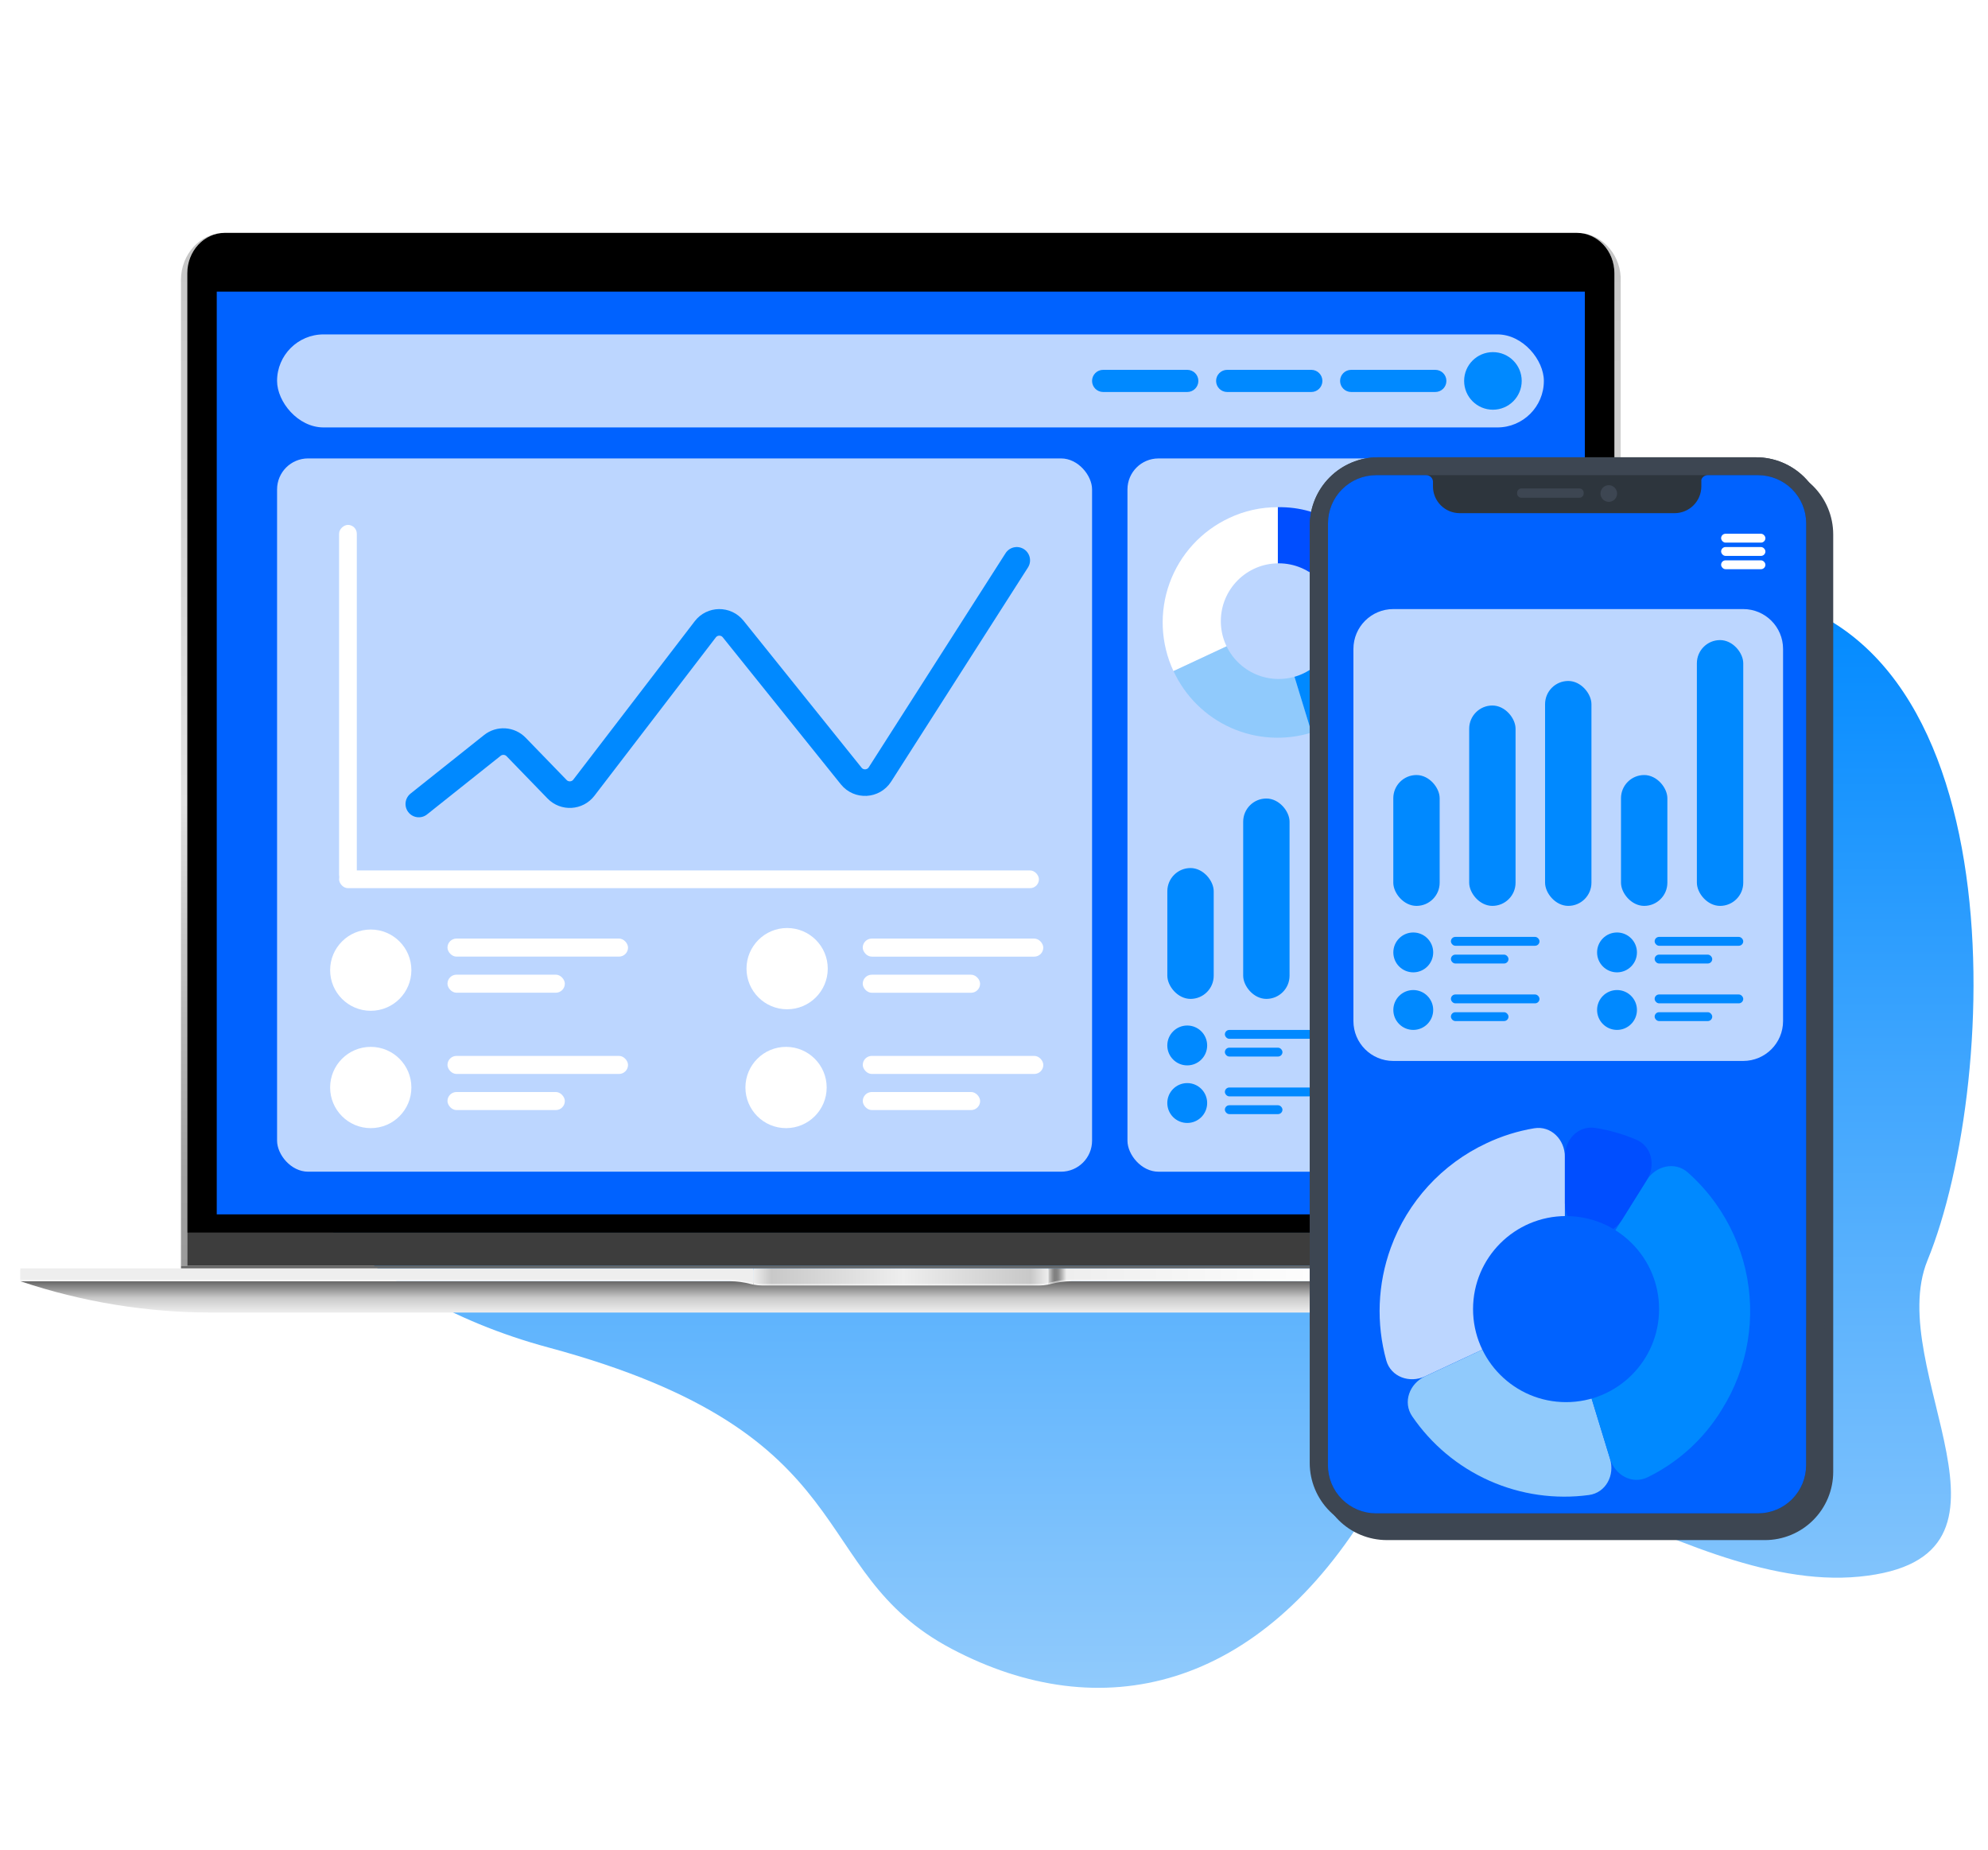 <svg width="430" height="400" viewBox="0 0 430 400" fill="none" xmlns="http://www.w3.org/2000/svg">
<g clip-path="url(#clip0_1167_2094)">
<path fill-rule="evenodd" clip-rule="evenodd" d="M296.766 325.07C313.709 296.677 361.977 344.916 402.197 340.953C442.417 336.991 407.237 296.161 416.922 272.529C432.727 233.963 437.24 129.31 371.861 127.662C306.483 126.014 288.927 186.402 241.419 184.725C193.911 183.047 138.045 133.299 79.405 154.163C20.766 175.026 34.531 268.748 118.632 291.403C188.229 310.151 173.742 339.638 205.852 356.576C237.962 373.514 272.435 365.842 296.766 325.07Z" fill="url(#paint0_linear_1167_2094)"/>
<path fill-rule="evenodd" clip-rule="evenodd" d="M60.014 151.266C61.625 154.517 90.03 145.498 108.058 144.898C126.087 144.299 104.575 116.777 85.121 122.708C65.666 128.639 57.76 146.713 60.014 151.266Z" fill="url(#paint1_linear_1167_2094)"/>
<path fill-rule="evenodd" clip-rule="evenodd" d="M304.896 138.144C301.238 123.693 312.646 120.139 322.015 123.444C331.384 126.749 318.584 131.799 313.73 136.288C308.875 140.776 305.283 139.674 304.896 138.144Z" fill="url(#paint2_linear_1167_2094)"/>
<mask id="mask0_1167_2094" style="mask-type:luminance" maskUnits="userSpaceOnUse" x="-33" y="11" width="460" height="299">
<path d="M426.865 11H-33V309.912H426.865V11Z" fill="white"/>
</mask>
<g mask="url(#mask0_1167_2094)">
<path d="M341.088 50.34H48.631C43.391 50.34 39.141 54.908 39.141 60.541V273.746H40.497V59.077C40.498 58.634 40.53 58.191 40.593 57.751C40.612 57.607 40.637 57.464 40.664 57.322C40.691 57.18 40.72 57.041 40.754 56.901C40.788 56.763 40.824 56.624 40.864 56.488C41.191 55.353 41.74 54.294 42.479 53.373C42.564 53.267 42.651 53.164 42.741 53.064C42.785 53.013 42.83 52.968 42.877 52.913C43.288 52.471 43.745 52.075 44.241 51.731C44.406 51.618 44.575 51.511 44.748 51.41C44.922 51.309 45.096 51.218 45.275 51.128C45.395 51.071 45.517 51.017 45.637 50.965C46.577 50.567 47.587 50.361 48.607 50.36H341.069C342.428 50.361 343.762 50.725 344.934 51.414C345.105 51.514 345.275 51.623 345.439 51.735C345.658 51.886 345.87 52.049 346.075 52.219C346.176 52.307 346.277 52.396 346.374 52.486C346.522 52.624 346.664 52.766 346.802 52.913C346.849 52.964 346.898 53.009 346.938 53.064C347.029 53.164 347.116 53.267 347.199 53.373C348.492 54.993 349.191 57.006 349.181 59.078V273.746H350.555V59.9C350.252 54.565 346.132 50.34 341.088 50.34Z" fill="url(#paint3_linear_1167_2094)"/>
<path d="M349.192 59.082V266.583H40.508V59.082C40.508 54.272 44.148 50.363 48.621 50.363H341.077C345.552 50.358 349.192 54.271 349.192 59.082Z" fill="black"/>
<path d="M4.406 277.074C17.737 281.556 31.707 283.844 45.771 283.85H343.911C357.975 283.844 371.945 281.556 385.276 277.074H4.406Z" fill="url(#paint4_linear_1167_2094)"/>
<path d="M4.406 274.641V277.074H157.934C159.449 277.088 160.956 277.292 162.421 277.682C162.594 277.727 162.768 277.767 162.945 277.802V274.641H4.406Z" fill="url(#paint5_linear_1167_2094)"/>
<path d="M4.406 274.289V276.722H157.934C159.449 276.737 160.956 276.941 162.421 277.331C162.594 277.376 162.768 277.416 162.945 277.451V274.289H4.406Z" fill="url(#paint6_linear_1167_2094)"/>
<path d="M349.185 266.582H40.5V273.745H349.185V266.582Z" fill="#3D3D3D"/>
<path d="M385.252 274.641V277.074H231.73C230.215 277.088 228.707 277.292 227.243 277.682C227.07 277.727 226.895 277.767 226.719 277.802V274.641H385.252Z" fill="url(#paint7_linear_1167_2094)"/>
<path d="M226.73 274.641V277.802C226.075 277.933 225.41 278 224.743 278.001H164.94C164.273 278 163.607 277.933 162.953 277.802V274.641H226.73Z" fill="url(#paint8_linear_1167_2094)"/>
<path d="M385.252 274.289V276.722H231.73C230.215 276.737 228.707 276.941 227.243 277.331C227.07 277.376 226.895 277.416 226.719 277.451V274.289H385.252Z" fill="url(#paint9_linear_1167_2094)"/>
<path d="M226.73 274.289V277.451C226.075 277.582 225.41 277.648 224.743 277.649H164.94C164.273 277.648 163.607 277.582 162.953 277.451V274.289H226.73Z" fill="url(#paint10_linear_1167_2094)"/>
<path d="M350.564 273.742V274.288H349.189H40.505H39.148V273.742H350.564Z" fill="#666666"/>
<path d="M342.795 63.066H46.883V262.614H342.795V63.066Z" fill="#0062FF"/>
<rect x="59.93" y="99.137" width="176.282" height="154.246" rx="6.706" fill="#BCD6FF"/>
<rect x="73.344" y="188.238" width="151.372" height="3.832" rx="1.916" fill="white"/>
<rect x="73.344" y="191.113" width="77.602" height="3.832" rx="1.916" transform="rotate(-90 73.344 191.113)" fill="white"/>
<rect x="243.867" y="99.141" width="90.057" height="154.246" rx="6.706" fill="#BCD6FF"/>
<rect x="252.492" y="187.719" width="10.031" height="28.299" rx="5.015" fill="#0089FF"/>
<rect x="268.898" y="172.684" width="10.031" height="43.333" rx="5.015" fill="#0089FF"/>
<rect x="285.312" y="167.375" width="10.031" height="48.64" rx="5.015" fill="#0089FF"/>
<rect x="301.727" y="187.719" width="10.031" height="28.299" rx="5.015" fill="#0089FF"/>
<rect x="318.141" y="158.535" width="10.031" height="57.483" rx="5.015" fill="#0089FF"/>
<circle cx="256.796" cy="226.085" r="4.311" fill="#0089FF"/>
<rect x="264.938" y="222.73" width="19.161" height="1.916" rx="0.958" fill="#0089FF"/>
<rect x="264.938" y="226.566" width="12.455" height="1.916" rx="0.958" fill="#0089FF"/>
<circle cx="256.796" cy="238.534" r="4.311" fill="#0089FF"/>
<rect x="264.938" y="235.18" width="19.161" height="1.916" rx="0.958" fill="#0089FF"/>
<rect x="264.938" y="239.016" width="12.455" height="1.916" rx="0.958" fill="#0089FF"/>
<circle cx="300.866" cy="226.085" r="4.311" fill="#0089FF"/>
<rect x="309.008" y="222.73" width="19.161" height="1.916" rx="0.958" fill="#0089FF"/>
<rect x="309.008" y="226.566" width="12.455" height="1.916" rx="0.958" fill="#0089FF"/>
<circle cx="300.866" cy="238.534" r="4.311" fill="#0089FF"/>
<rect x="309.008" y="235.18" width="19.161" height="1.916" rx="0.958" fill="#0089FF"/>
<rect x="309.008" y="239.016" width="12.455" height="1.916" rx="0.958" fill="#0089FF"/>
<circle cx="80.193" cy="209.802" r="8.787" fill="white"/>
<rect x="96.789" y="202.969" width="39.051" height="3.905" rx="1.953" fill="white"/>
<rect x="96.789" y="210.777" width="25.383" height="3.905" rx="1.953" fill="white"/>
<circle cx="80.193" cy="235.177" r="8.787" fill="white"/>
<rect x="96.789" y="228.344" width="39.051" height="3.905" rx="1.953" fill="white"/>
<rect x="96.789" y="236.152" width="25.383" height="3.905" rx="1.953" fill="white"/>
<rect x="186.609" y="202.973" width="39.051" height="3.905" rx="1.953" fill="white"/>
<rect x="186.609" y="210.785" width="25.383" height="3.905" rx="1.953" fill="white"/>
<circle cx="170.255" cy="209.474" r="8.787" fill="white"/>
<circle cx="170.021" cy="235.177" r="8.787" fill="white"/>
<rect x="186.617" y="228.344" width="39.051" height="3.905" rx="1.953" fill="white"/>
<rect x="186.617" y="236.152" width="25.383" height="3.905" rx="1.953" fill="white"/>
<path d="M276.394 134.597L253.818 145.124C251.026 139.137 250.727 132.285 252.987 126.078C255.246 119.87 259.879 114.814 265.866 112.022C269.156 110.463 272.754 109.665 276.394 109.688V134.597Z" fill="white"/>
<path d="M276.412 134.602L283.695 158.423C277.952 160.208 271.756 159.843 266.263 157.397C260.769 154.951 256.352 150.591 253.836 145.129L276.412 134.602Z" fill="#90CAFC"/>
<path d="M276.398 134.589L289.598 113.465C292.372 115.198 294.778 117.461 296.677 120.124C298.577 122.787 299.933 125.798 300.669 128.986C301.405 132.173 301.506 135.474 300.966 138.7C300.426 141.926 299.256 145.015 297.523 147.789C294.404 152.939 289.463 156.73 283.681 158.41L276.398 134.589Z" fill="#0089FF"/>
<path d="M276.398 134.594V109.684C281.078 109.594 285.677 110.913 289.598 113.469L276.398 134.594Z" fill="#004EFF"/>
<path d="M276.569 146.833C283.476 146.833 289.075 141.234 289.075 134.327C289.075 127.42 283.476 121.82 276.569 121.82C269.662 121.82 264.062 127.42 264.062 134.327C264.062 141.234 269.662 146.833 276.569 146.833Z" fill="#BCD6FF"/>
</g>
<rect x="59.93" y="72.316" width="274.003" height="20.119" rx="10.059" fill="#BCD6FF"/>
<path d="M256.809 79.981H238.606C237.283 79.981 236.211 81.053 236.211 82.376C236.211 83.698 237.283 84.771 238.606 84.771H256.809C258.132 84.771 259.204 83.698 259.204 82.376C259.204 81.053 258.132 79.981 256.809 79.981Z" fill="#0089FF"/>
<path d="M283.637 79.981H265.434C264.111 79.981 263.039 81.053 263.039 82.376C263.039 83.698 264.111 84.771 265.434 84.771H283.637C284.96 84.771 286.032 83.698 286.032 82.376C286.032 81.053 284.96 79.981 283.637 79.981Z" fill="#0089FF"/>
<path d="M310.457 79.981H292.255C290.932 79.981 289.859 81.053 289.859 82.376C289.859 83.698 290.932 84.771 292.255 84.771H310.457C311.78 84.771 312.853 83.698 312.853 82.376C312.853 81.053 311.78 79.981 310.457 79.981Z" fill="#0089FF"/>
<circle cx="322.915" cy="82.376" r="6.227" fill="#0089FF"/>
<g filter="url(#filter0_d_1167_2094)">
<path d="M379.848 331.135H298.043C294.132 331.131 290.382 329.575 287.616 326.81C284.85 324.045 283.294 320.295 283.289 316.384V113.645C283.293 109.733 284.849 105.982 287.615 103.216C290.381 100.45 294.131 98.894 298.043 98.891H379.85C383.762 98.894 387.513 100.45 390.279 103.216C393.045 105.982 394.6 109.733 394.604 113.645V316.384C394.6 320.296 393.045 324.046 390.279 326.812C387.513 329.578 383.762 331.134 379.85 331.138L379.848 331.135Z" fill="#3D4652"/>
</g>
<path d="M379.848 331.135H298.043C294.132 331.131 290.382 329.575 287.616 326.81C284.85 324.045 283.294 320.295 283.289 316.384V113.645C283.293 109.733 284.849 105.982 287.615 103.216C290.381 100.45 294.131 98.894 298.043 98.891H379.85C383.762 98.894 387.513 100.45 390.279 103.216C393.045 105.982 394.6 109.733 394.604 113.645V316.384C394.6 320.296 393.045 324.046 390.279 326.812C387.513 329.578 383.762 331.134 379.85 331.138L379.848 331.135Z" fill="#3D4652"/>
<path d="M380.278 102.754H297.605C294.855 102.762 292.22 103.858 290.275 105.803C288.331 107.747 287.235 110.382 287.227 113.132V316.896C287.235 319.646 288.331 322.281 290.275 324.225C292.22 326.17 294.855 327.266 297.605 327.273H380.278C383.028 327.266 385.664 326.17 387.608 324.225C389.553 322.281 390.65 319.646 390.658 316.896V113.132C390.65 110.382 389.553 107.747 387.608 105.803C385.664 103.858 383.028 102.762 380.278 102.754Z" fill="#2D353D"/>
<path d="M380.278 102.754H369.347C369.043 102.755 368.747 102.852 368.502 103.03C368.256 103.209 368.073 103.461 367.978 103.749V105.205C367.973 106.732 367.364 108.196 366.284 109.277C365.203 110.357 363.739 110.966 362.211 110.97H315.697C314.17 110.965 312.706 110.356 311.626 109.276C310.546 108.196 309.937 106.732 309.932 105.205V104.191C309.93 103.81 309.778 103.446 309.509 103.177C309.24 102.908 308.876 102.756 308.495 102.754H297.605C294.855 102.762 292.22 103.858 290.275 105.803C288.331 107.747 287.235 110.382 287.227 113.132V316.896C287.235 319.646 288.331 322.281 290.275 324.225C292.22 326.17 294.855 327.266 297.605 327.273H380.278C383.028 327.266 385.664 326.17 387.608 324.225C389.553 322.281 390.65 319.646 390.658 316.896V113.132C390.65 110.382 389.553 107.747 387.608 105.803C385.664 103.858 383.028 102.762 380.278 102.754Z" fill="#0062FF"/>
<path d="M349.751 106.722C349.751 107.078 349.646 107.425 349.448 107.721C349.251 108.017 348.97 108.247 348.642 108.383C348.313 108.52 347.952 108.555 347.603 108.486C347.254 108.417 346.934 108.245 346.683 107.994C346.431 107.743 346.26 107.422 346.191 107.073C346.121 106.725 346.157 106.363 346.293 106.035C346.429 105.706 346.66 105.426 346.956 105.228C347.251 105.031 347.599 104.926 347.955 104.926C348.19 104.926 348.424 104.972 348.642 105.062C348.86 105.152 349.058 105.285 349.225 105.452C349.392 105.618 349.524 105.817 349.614 106.035C349.705 106.253 349.751 106.486 349.751 106.722Z" fill="#3D4652"/>
<path d="M341.595 107.634H329.054C328.808 107.634 328.571 107.536 328.397 107.362C328.223 107.188 328.125 106.951 328.125 106.705V106.558C328.125 106.312 328.223 106.076 328.397 105.901C328.572 105.727 328.808 105.629 329.054 105.629H341.595C341.842 105.629 342.078 105.727 342.252 105.901C342.426 106.076 342.524 106.312 342.525 106.558V106.706C342.524 106.952 342.426 107.188 342.252 107.362C342.078 107.536 341.842 107.634 341.595 107.634Z" fill="#3D4652"/>
<mask id="mask1_1167_2094" style="mask-type:luminance" maskUnits="userSpaceOnUse" x="271" y="87" width="131" height="200">
<path d="M401.975 87.644H271.68V286.919H401.975V87.644Z" fill="white"/>
</mask>
<g mask="url(#mask1_1167_2094)">
<path d="M379.864 331.139H298.059C294.147 331.135 290.397 329.579 287.632 326.814C284.866 324.049 283.31 320.299 283.305 316.388V113.649C283.308 109.737 284.864 105.986 287.63 103.22C290.396 100.454 294.147 98.898 298.059 98.894H379.866C383.778 98.898 387.528 100.454 390.294 103.22C393.06 105.986 394.616 109.737 394.62 113.649V316.388C394.616 320.299 393.06 324.05 390.294 326.816C387.528 329.582 383.778 331.138 379.866 331.142L379.864 331.139Z" fill="#3D4652"/>
<path d="M380.294 102.758H297.621C294.871 102.766 292.236 103.862 290.291 105.807C288.346 107.751 287.25 110.386 287.242 113.136V316.9C287.25 319.65 288.346 322.285 290.291 324.229C292.236 326.174 294.871 327.269 297.621 327.277H380.294C383.044 327.269 385.679 326.174 387.624 324.229C389.569 322.285 390.665 319.65 390.673 316.9V113.136C390.665 110.386 389.569 107.751 387.624 105.807C385.679 103.862 383.044 102.766 380.294 102.758Z" fill="#2D353D"/>
<path d="M380.294 102.758H369.363C369.059 102.759 368.763 102.856 368.517 103.034C368.272 103.213 368.088 103.465 367.994 103.753V105.209C367.989 106.736 367.38 108.2 366.299 109.281C365.219 110.361 363.755 110.97 362.227 110.974H315.713C314.185 110.969 312.722 110.36 311.642 109.28C310.562 108.2 309.953 106.736 309.948 105.209V104.195C309.946 103.814 309.794 103.45 309.525 103.181C309.256 102.912 308.891 102.76 308.511 102.758H297.621C294.871 102.766 292.236 103.862 290.291 105.807C288.346 107.751 287.25 110.386 287.242 113.136V316.9C287.25 319.65 288.346 322.285 290.291 324.229C292.236 326.174 294.871 327.269 297.621 327.277H380.294C383.044 327.269 385.679 326.174 387.624 324.229C389.569 322.285 390.665 319.65 390.673 316.9V113.136C390.665 110.386 389.569 107.751 387.624 105.807C385.679 103.862 383.044 102.766 380.294 102.758Z" fill="#0062FF"/>
<path d="M349.774 106.726C349.774 107.082 349.669 107.429 349.472 107.725C349.274 108.021 348.994 108.251 348.665 108.387C348.337 108.523 347.975 108.559 347.627 108.49C347.278 108.42 346.958 108.249 346.706 107.998C346.455 107.746 346.283 107.426 346.214 107.077C346.145 106.729 346.181 106.367 346.317 106.039C346.453 105.71 346.683 105.43 346.979 105.232C347.275 105.035 347.622 104.929 347.978 104.93C348.214 104.93 348.448 104.976 348.666 105.066C348.884 105.156 349.082 105.289 349.248 105.456C349.415 105.622 349.548 105.82 349.638 106.038C349.728 106.256 349.774 106.49 349.774 106.726Z" fill="#3D4652"/>
<path d="M341.619 107.638H329.078C328.831 107.638 328.595 107.54 328.421 107.366C328.246 107.192 328.148 106.955 328.148 106.709V106.562C328.149 106.316 328.247 106.08 328.421 105.905C328.595 105.731 328.831 105.633 329.078 105.633H341.619C341.865 105.633 342.101 105.731 342.275 105.905C342.45 106.08 342.548 106.316 342.548 106.562V106.71C342.548 106.956 342.45 107.192 342.275 107.366C342.101 107.54 341.865 107.638 341.619 107.638Z" fill="#3D4652"/>
</g>
<rect x="372.273" y="115.426" width="9.581" height="1.916" rx="0.958" fill="white"/>
<rect x="372.273" y="118.301" width="9.581" height="1.916" rx="0.958" fill="white"/>
<rect x="372.273" y="121.176" width="9.581" height="1.916" rx="0.958" fill="white"/>
<path d="M377.051 131.715H301.365C296.603 131.715 292.742 135.575 292.742 140.337V220.814C292.742 225.576 296.603 229.436 301.365 229.436H377.051C381.813 229.436 385.673 225.576 385.673 220.814V140.337C385.673 135.575 381.813 131.715 377.051 131.715Z" fill="#BCD6FF"/>
<rect x="301.367" y="167.605" width="10.031" height="28.299" rx="5.015" fill="#0089FF"/>
<rect x="317.781" y="152.57" width="10.031" height="43.333" rx="5.015" fill="#0089FF"/>
<rect x="334.195" y="147.262" width="10.031" height="48.64" rx="5.015" fill="#0089FF"/>
<rect x="350.617" y="167.605" width="10.031" height="28.299" rx="5.015" fill="#0089FF"/>
<rect x="367.031" y="138.422" width="10.031" height="57.483" rx="5.015" fill="#0089FF"/>
<circle cx="305.686" cy="205.964" r="4.311" fill="#0089FF"/>
<rect x="313.828" y="202.609" width="19.161" height="1.916" rx="0.958" fill="#0089FF"/>
<rect x="313.828" y="206.445" width="12.455" height="1.916" rx="0.958" fill="#0089FF"/>
<circle cx="305.686" cy="218.413" r="4.311" fill="#0089FF"/>
<rect x="313.828" y="215.059" width="19.161" height="1.916" rx="0.958" fill="#0089FF"/>
<rect x="313.828" y="218.895" width="12.455" height="1.916" rx="0.958" fill="#0089FF"/>
<circle cx="349.757" cy="205.964" r="4.311" fill="#0089FF"/>
<rect x="357.898" y="202.609" width="19.161" height="1.916" rx="0.958" fill="#0089FF"/>
<rect x="357.898" y="206.445" width="12.455" height="1.916" rx="0.958" fill="#0089FF"/>
<circle cx="349.757" cy="218.413" r="4.311" fill="#0089FF"/>
<rect x="357.898" y="215.059" width="19.161" height="1.916" rx="0.958" fill="#0089FF"/>
<rect x="357.898" y="218.895" width="12.455" height="1.916" rx="0.958" fill="#0089FF"/>
<path d="M338.478 279.268C338.478 281.875 336.968 284.245 334.606 285.347L308.238 297.641C304.882 299.207 300.831 297.76 299.847 294.189C297.65 286.22 297.958 277.706 300.823 269.836C304.458 259.849 311.911 251.715 321.543 247.224C324.819 245.671 328.287 244.588 331.843 243.996C335.48 243.392 338.478 246.447 338.478 250.134V279.268Z" fill="#BCD6FF"/>
<path d="M331.49 286.803C335.183 285.081 339.546 287.024 340.737 290.921L348.246 315.481C349.326 319.012 347.346 322.812 343.687 323.304C336.405 324.285 328.946 323.238 322.155 320.214C315.363 317.191 309.595 312.348 305.451 306.28C303.369 303.231 304.868 299.217 308.214 297.657L331.49 286.803Z" fill="#90CAFC"/>
<path d="M339.378 286.452C338.81 284.595 339.075 282.584 340.104 280.937L356.165 255.234C358.128 252.093 362.313 251.1 365.083 253.559C367.331 255.554 369.353 257.801 371.107 260.26C374.163 264.544 376.345 269.388 377.529 274.515C378.713 279.643 378.875 284.953 378.007 290.143C377.138 295.333 375.256 300.301 372.467 304.764C368.599 311.151 362.991 316.238 356.363 319.472C353.067 321.08 349.339 319.033 348.267 315.526L339.378 286.452Z" fill="#0089FF"/>
<path d="M350.878 263.706C347.307 269.42 338.484 266.89 338.484 260.152V250.046C338.484 246.393 341.43 243.349 345.039 243.917C348.094 244.397 351.078 245.253 353.922 246.464C357.284 247.896 358.169 252.038 356.233 255.136L350.878 263.706Z" fill="#004EFF"/>
<path d="M338.736 303.219C349.848 303.219 358.855 294.211 358.855 283.1C358.855 271.988 349.848 262.98 338.736 262.98C327.625 262.98 318.617 271.988 318.617 283.1C318.617 294.211 327.625 303.219 338.736 303.219Z" fill="#0062FF"/>
<path d="M90.586 173.869L106.495 161.204C108.038 159.976 110.261 160.119 111.634 161.535L120.495 170.679C122.123 172.36 124.864 172.201 126.288 170.344L152.55 136.094C154.062 134.122 157.022 134.088 158.578 136.026L184.113 167.814C185.755 169.858 188.918 169.687 190.33 167.478L219.923 121.176" stroke="#0089FF" stroke-width="5.748" stroke-miterlimit="1.244" stroke-linecap="round"/>
</g>
<defs>
<filter id="filter0_d_1167_2094" x="280.415" y="96.016" width="120.893" height="241.827" filterUnits="userSpaceOnUse" color-interpolation-filters="sRGB">
<feFlood flood-opacity="0" result="BackgroundImageFix"/>
<feColorMatrix in="SourceAlpha" type="matrix" values="0 0 0 0 0 0 0 0 0 0 0 0 0 0 0 0 0 0 127 0" result="hardAlpha"/>
<feOffset dx="1.916" dy="1.916"/>
<feGaussianBlur stdDeviation="2.395"/>
<feColorMatrix type="matrix" values="0 0 0 0 0.071 0 0 0 0 0.078 0 0 0 0 0.078 0 0 0 0.4 0"/>
<feBlend mode="normal" in2="BackgroundImageFix" result="effect1_dropShadow_1167_2094"/>
<feBlend mode="normal" in="SourceGraphic" in2="effect1_dropShadow_1167_2094" result="shape"/>
</filter>
<linearGradient id="paint0_linear_1167_2094" x1="235.258" y1="127.629" x2="235.258" y2="365.001" gradientUnits="userSpaceOnUse">
<stop stop-color="#0089FF"/>
<stop offset="1" stop-color="#90CAFC"/>
</linearGradient>
<linearGradient id="paint1_linear_1167_2094" x1="87.238" y1="121.871" x2="87.238" y2="151.97" gradientUnits="userSpaceOnUse">
<stop stop-color="#0089FF"/>
<stop offset="1" stop-color="#90CAFC"/>
</linearGradient>
<linearGradient id="paint2_linear_1167_2094" x1="314.776" y1="122.301" x2="314.776" y2="139.482" gradientUnits="userSpaceOnUse">
<stop stop-color="#0089FF"/>
<stop offset="1" stop-color="#90CAFC"/>
</linearGradient>
<linearGradient id="paint3_linear_1167_2094" x1="194.848" y1="273.746" x2="194.848" y2="50.34" gradientUnits="userSpaceOnUse">
<stop stop-color="#9A9A9A"/>
<stop offset="0.094" stop-color="#A1A1A1"/>
<stop offset="0.238" stop-color="#B7B7B7"/>
<stop offset="0.415" stop-color="#DADADA"/>
<stop offset="0.447" stop-color="#E2E2E2"/>
<stop offset="1" stop-color="#C5C5C5"/>
</linearGradient>
<linearGradient id="paint4_linear_1167_2094" x1="194.841" y1="283.85" x2="194.841" y2="277.074" gradientUnits="userSpaceOnUse">
<stop stop-color="#EEEEEE"/>
<stop offset="0.464" stop-color="#CACACA"/>
<stop offset="1" stop-color="#666666"/>
</linearGradient>
<linearGradient id="paint5_linear_1167_2094" x1="-2744.33" y1="276.221" x2="-2585.79" y2="276.221" gradientUnits="userSpaceOnUse">
<stop stop-color="#F0F0F0"/>
<stop offset="0.001" stop-color="#E8E8E8"/>
<stop offset="0.004" stop-color="#D1D1D1"/>
<stop offset="0.007" stop-color="#C3C3C3"/>
<stop offset="0.009" stop-color="#BFBFBF"/>
<stop offset="0.013" stop-color="#C2C2C2"/>
<stop offset="0.016" stop-color="#CCCCCC"/>
<stop offset="0.018" stop-color="#D7D7D7"/>
<stop offset="0.025" stop-color="#F6F6F6"/>
<stop offset="0.402" stop-color="white"/>
<stop offset="0.406" stop-color="white"/>
<stop offset="0.935" stop-color="#E4E4E4"/>
<stop offset="0.959" stop-color="#C1C1C1"/>
<stop offset="0.973" stop-color="#B2B2B2"/>
<stop offset="0.979" stop-color="#B6B6B6"/>
<stop offset="0.986" stop-color="#C5C5C5"/>
<stop offset="0.994" stop-color="#DDDDDD"/>
<stop offset="1" stop-color="#F6F6F6"/>
</linearGradient>
<linearGradient id="paint6_linear_1167_2094" x1="-2744.33" y1="275.87" x2="-2585.79" y2="275.87" gradientUnits="userSpaceOnUse">
<stop stop-color="#E2E2E2"/>
<stop offset="0.001" stop-color="#C9C9C9"/>
<stop offset="0.004" stop-color="#A9A9A9"/>
<stop offset="0.006" stop-color="#929292"/>
<stop offset="0.008" stop-color="#848484"/>
<stop offset="0.009" stop-color="#808080"/>
<stop offset="0.012" stop-color="#838383"/>
<stop offset="0.014" stop-color="#8D8D8D"/>
<stop offset="0.016" stop-color="#9E9E9E"/>
<stop offset="0.018" stop-color="#AFAFAF"/>
<stop offset="0.025" stop-color="#EEEEEE"/>
<stop offset="0.402" stop-color="white"/>
<stop offset="0.406" stop-color="white"/>
<stop offset="0.935" stop-color="#C8C8C8"/>
<stop offset="0.949" stop-color="#9E9E9E"/>
<stop offset="0.965" stop-color="#757575"/>
<stop offset="0.973" stop-color="#666666"/>
<stop offset="0.977" stop-color="#6A6A6A"/>
<stop offset="0.982" stop-color="#797979"/>
<stop offset="0.987" stop-color="#919191"/>
<stop offset="0.992" stop-color="#B2B2B2"/>
<stop offset="0.998" stop-color="#DDDDDD"/>
<stop offset="1" stop-color="#EEEEEE"/>
</linearGradient>
<linearGradient id="paint7_linear_1167_2094" x1="226.719" y1="276.221" x2="385.252" y2="276.221" gradientUnits="userSpaceOnUse">
<stop stop-color="#F0F0F0"/>
<stop offset="0.001" stop-color="#E8E8E8"/>
<stop offset="0.004" stop-color="#D1D1D1"/>
<stop offset="0.007" stop-color="#C3C3C3"/>
<stop offset="0.009" stop-color="#BFBFBF"/>
<stop offset="0.013" stop-color="#C2C2C2"/>
<stop offset="0.016" stop-color="#CCCCCC"/>
<stop offset="0.018" stop-color="#D7D7D7"/>
<stop offset="0.025" stop-color="#F6F6F6"/>
<stop offset="0.402" stop-color="white"/>
<stop offset="0.406" stop-color="white"/>
<stop offset="0.935" stop-color="#E4E4E4"/>
<stop offset="0.959" stop-color="#C1C1C1"/>
<stop offset="0.973" stop-color="#B2B2B2"/>
<stop offset="0.979" stop-color="#B6B6B6"/>
<stop offset="0.986" stop-color="#C5C5C5"/>
<stop offset="0.994" stop-color="#DDDDDD"/>
<stop offset="1" stop-color="#F6F6F6"/>
</linearGradient>
<linearGradient id="paint8_linear_1167_2094" x1="162.953" y1="276.321" x2="226.73" y2="276.321" gradientUnits="userSpaceOnUse">
<stop stop-color="#F6F6F6"/>
<stop offset="0.061" stop-color="#E4E4E4"/>
<stop offset="0.508" stop-color="#F6F6F6"/>
<stop offset="0.94" stop-color="#E4E4E4"/>
<stop offset="1" stop-color="#F6F6F6"/>
</linearGradient>
<linearGradient id="paint9_linear_1167_2094" x1="226.719" y1="275.87" x2="385.252" y2="275.87" gradientUnits="userSpaceOnUse">
<stop stop-color="#E2E2E2"/>
<stop offset="0.001" stop-color="#C9C9C9"/>
<stop offset="0.004" stop-color="#A9A9A9"/>
<stop offset="0.006" stop-color="#929292"/>
<stop offset="0.008" stop-color="#848484"/>
<stop offset="0.009" stop-color="#808080"/>
<stop offset="0.012" stop-color="#838383"/>
<stop offset="0.014" stop-color="#8D8D8D"/>
<stop offset="0.016" stop-color="#9E9E9E"/>
<stop offset="0.018" stop-color="#AFAFAF"/>
<stop offset="0.025" stop-color="#EEEEEE"/>
<stop offset="0.402" stop-color="white"/>
<stop offset="0.406" stop-color="white"/>
<stop offset="0.935" stop-color="#C8C8C8"/>
<stop offset="0.949" stop-color="#9E9E9E"/>
<stop offset="0.965" stop-color="#757575"/>
<stop offset="0.973" stop-color="#666666"/>
<stop offset="0.977" stop-color="#6A6A6A"/>
<stop offset="0.982" stop-color="#797979"/>
<stop offset="0.987" stop-color="#919191"/>
<stop offset="0.992" stop-color="#B2B2B2"/>
<stop offset="0.998" stop-color="#DDDDDD"/>
<stop offset="1" stop-color="#EEEEEE"/>
</linearGradient>
<linearGradient id="paint10_linear_1167_2094" x1="162.953" y1="275.969" x2="226.73" y2="275.969" gradientUnits="userSpaceOnUse">
<stop stop-color="#EEEEEE"/>
<stop offset="0.061" stop-color="#C8C8C8"/>
<stop offset="0.508" stop-color="#EEEEEE"/>
<stop offset="0.94" stop-color="#C8C8C8"/>
<stop offset="1" stop-color="#EEEEEE"/>
</linearGradient>
<clipPath id="clip0_1167_2094">
<rect width="430" height="400" fill="white"/>
</clipPath>
</defs>
</svg>
